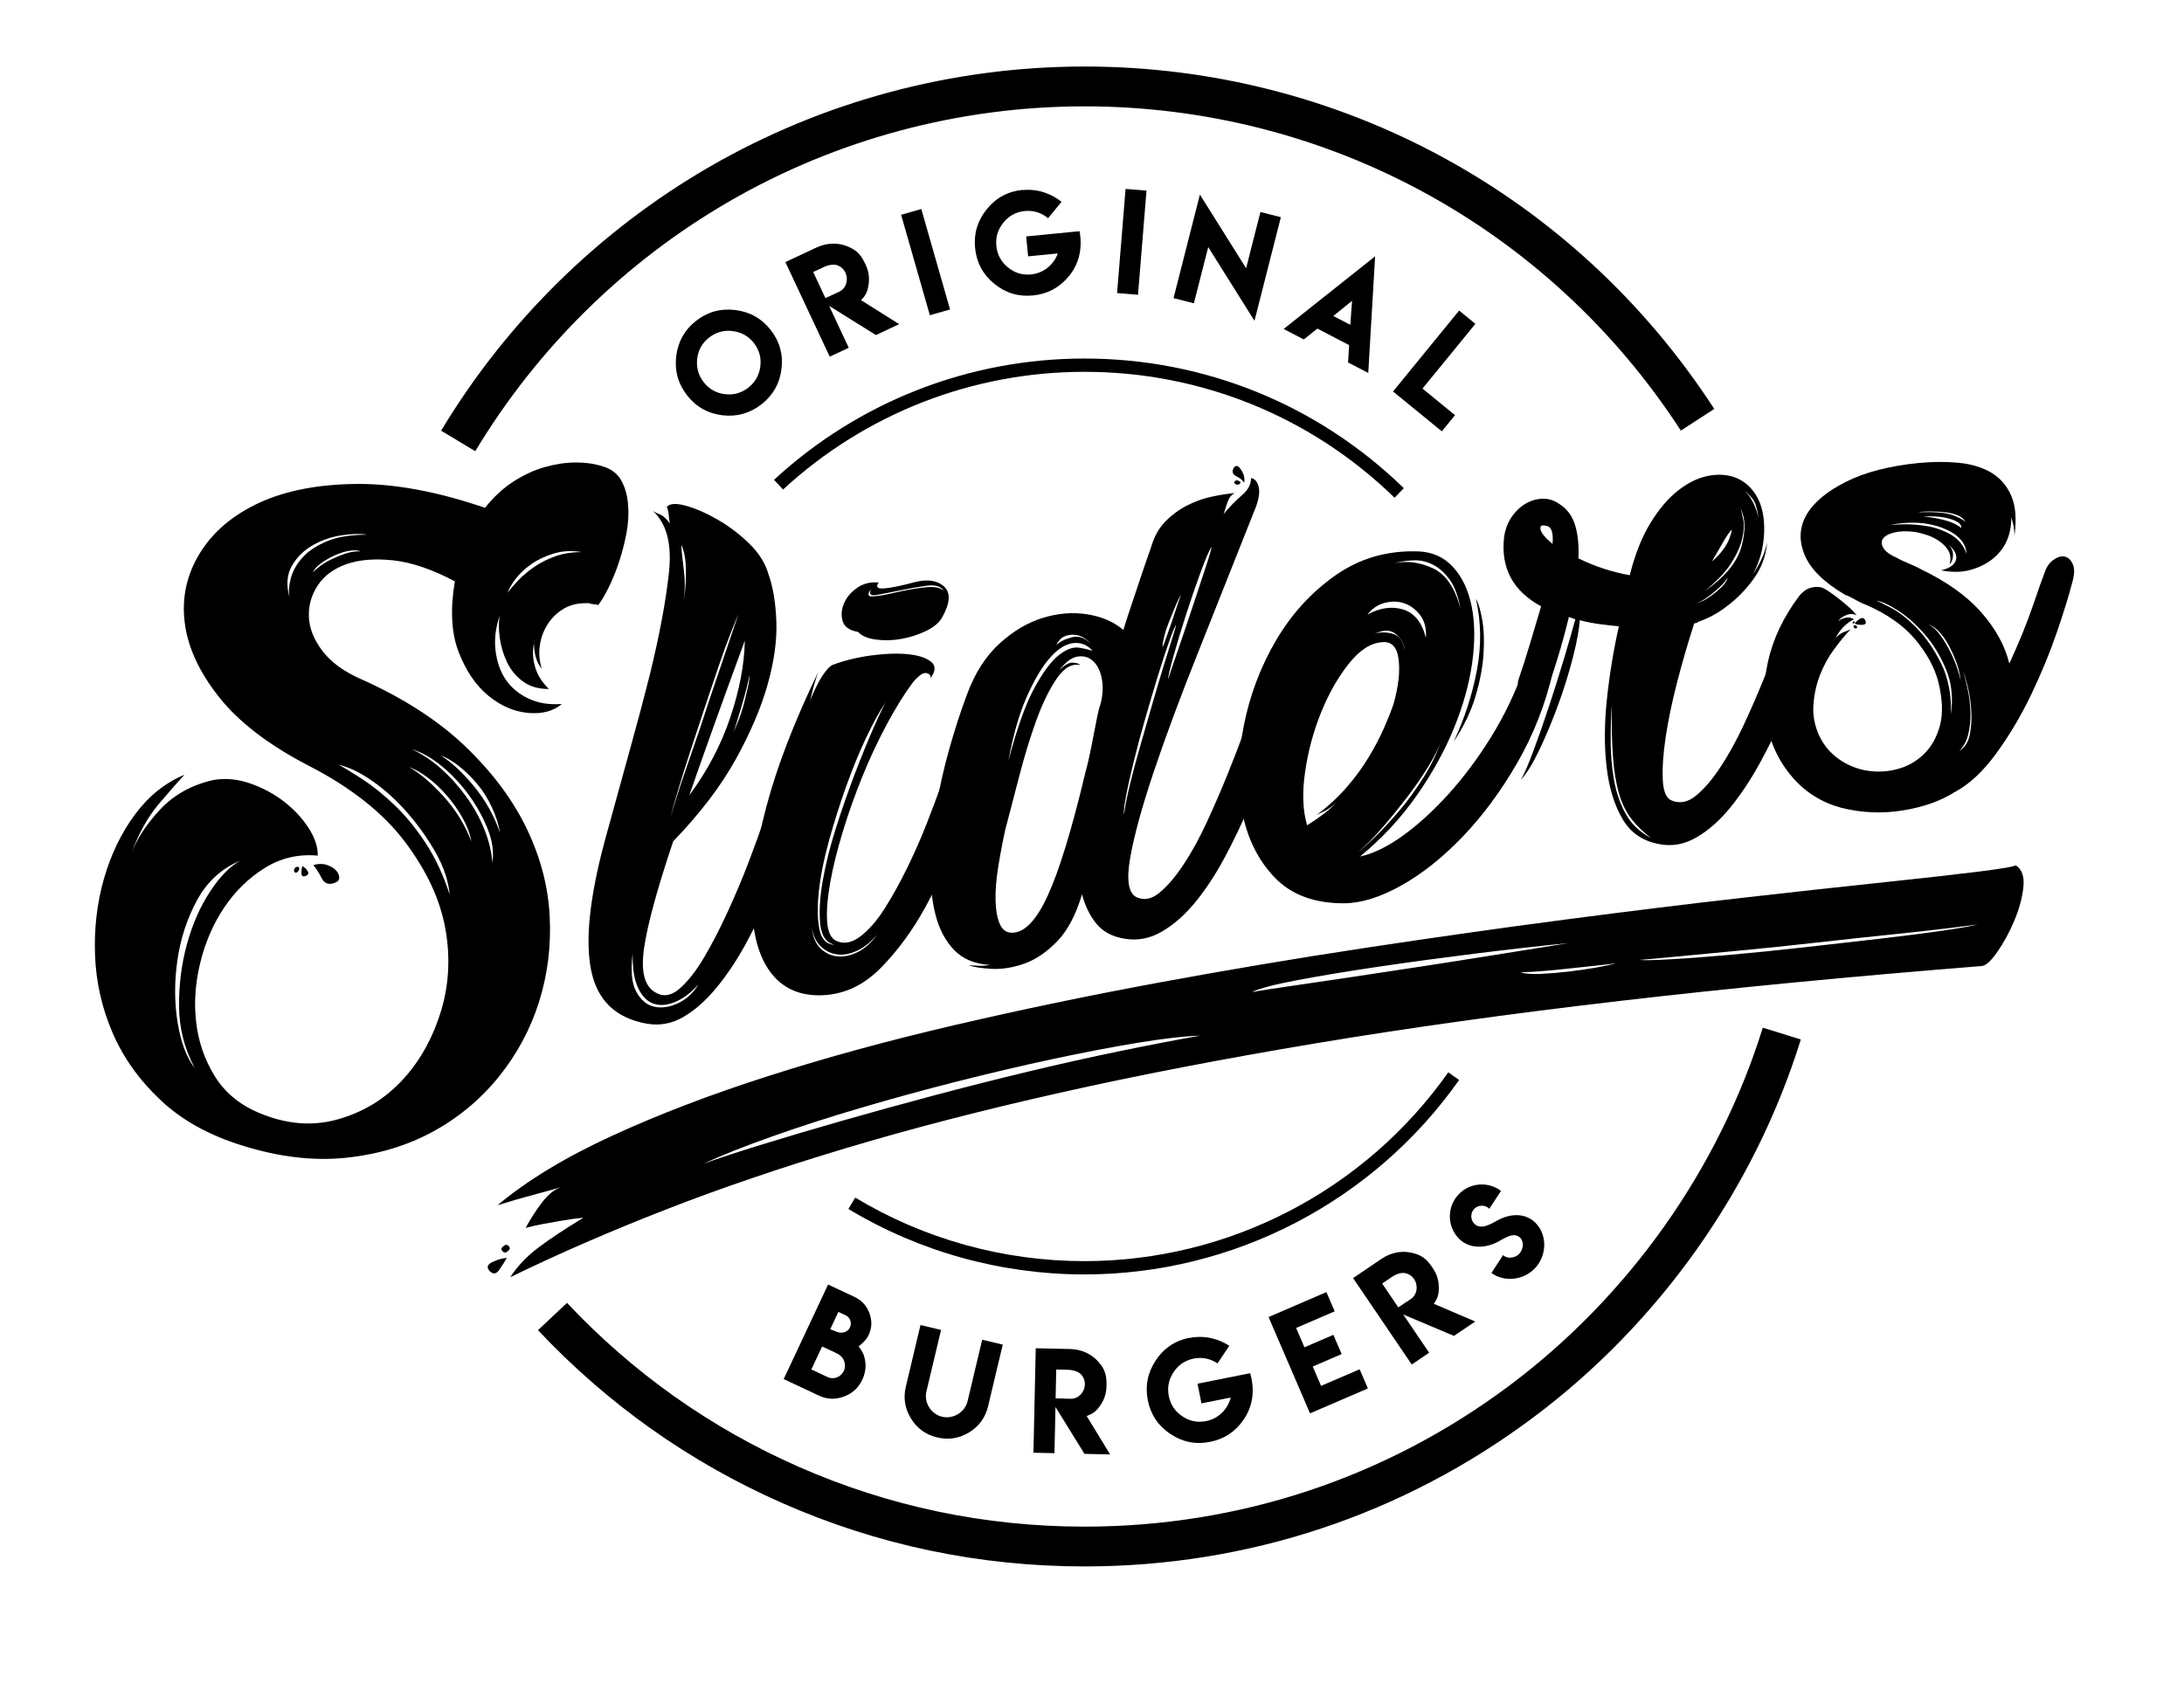 <?xml version="1.0" encoding="utf-8"?>
<!-- Generator: Adobe Illustrator 26.2.1, SVG Export Plug-In . SVG Version: 6.00 Build 0)  -->
<svg version="1.1" id="Camada_2" xmlns="http://www.w3.org/2000/svg" xmlns:xlink="http://www.w3.org/1999/xlink" x="0px" y="0px"
	 viewBox="0 0 1530.71 1190.55" style="enable-background:new 0 0 1530.71 1190.55;" xml:space="preserve">
<g>
	<g>
		<path d="M760.09,1098.05c-73.81,0-145.21-15-212.19-44.58c-64.7-28.58-122.18-69.3-170.84-121.04l20.33-19.12
			c46.09,49,100.52,87.57,161.78,114.63c63.41,28,131.01,42.21,200.91,42.21c108.34,0,211.33-34.19,297.83-98.89
			c83.66-62.57,146.73-151.66,177.59-250.88l26.65,8.29c-32.59,104.79-99.19,198.88-187.52,264.94
			C983.27,1061.94,874.5,1098.05,760.09,1098.05z"/>
		<path d="M333.1,316.29l-23.92-14.38C355.1,225.5,420.15,161.54,497.3,116.93c79.53-45.99,170.4-70.3,262.79-70.3
			c178.91,0,343.91,89.73,441.39,240.03l-23.42,15.19C1085.75,159.52,929.5,74.55,760.09,74.55c-87.49,0-173.53,23.01-248.82,66.55
			C438.2,183.34,376.6,243.92,333.1,316.29z"/>
		<path d="M760.09,893.35c-58.45,0-115.67-15.86-165.47-45.88l4.8-7.97c48.35,29.14,103.91,44.54,160.66,44.54
			c101.25,0,196.56-49.48,254.97-132.35l7.61,5.36C962.52,842.4,864.36,893.35,760.09,893.35z"/>
		<path d="M977.41,348.89c-58.51-56.91-135.69-88.25-217.32-88.25c-78.55,0-153.58,29.31-211.28,82.53l-6.31-6.84
			c59.42-54.81,136.7-85,217.59-85c84.07,0,163.55,32.28,223.81,90.88L977.41,348.89z"/>
		<g>
			<path d="M422.49,326.94c5.95,1.78,10.26,5.05,12.92,9.82c2.66,4.78,4.26,10.44,4.81,16.99c0.55,6.56,0.14,13.38-1.23,20.47
				c-1.37,7.1-3.19,13.97-5.44,20.61c-2.26,6.65-4.73,12.62-7.42,17.94c-2.69,5.31-5.04,9.16-7.04,11.52
				c-0.93-0.64-1.97-0.86-3.14-0.66l-1.27-0.38c-0.79,0.14-1.21,0.01-1.28-0.38c-6.93-0.39-12.78,0.74-17.54,3.4
				c-4.78,2.66-8.67,6.27-11.7,10.83c-3.03,4.57-4.95,9.64-5.78,15.23c-0.83,5.59-0.37,11.05,1.38,16.38
				c-3.5-3.81-5.34-9.73-5.55-17.77c-1.06,5.43-0.79,10.93,0.79,16.49c1.59,5.57,4.81,10.74,9.69,15.52
				c-7.25,0.07-13.3-1.68-18.16-5.26c-4.86-3.57-8.58-8.06-11.14-13.46c-2.57-5.39-4.27-11.04-5.1-16.94
				c-0.84-5.9-0.86-11.13-0.05-15.71c-2.93,8.58-3.89,16.81-2.9,24.7c0.99,7.9,3.38,14.63,7.19,20.2c3.8,5.58,9.11,9.99,15.94,13.21
				c6.82,3.24,14.59,4.49,23.34,3.75c-5.96,5.09-13.85,7.19-23.68,6.29c-9.83-0.88-19.11-4.89-27.82-12.03
				c-8.72-7.13-15.65-17.29-20.8-30.5c-5.15-13.2-6.06-29.77-2.72-49.71c-16-8.46-30.48-13.37-43.41-14.72
				c-12.94-1.35-23.86-0.42-32.77,2.76c-8.91,3.19-15.59,8.19-20.03,15.02c-4.45,6.83-6.46,14.24-6.06,22.23
				c0.4,8,3.61,15.9,9.62,23.7c6.01,7.81,14.92,14.3,26.71,19.48c29.75,13.3,54.09,28.96,72.99,46.99
				c18.9,18.04,33.26,37.17,43.08,57.41c9.82,20.24,15.26,40.85,16.34,61.82c1.07,20.98-1.43,41.07-7.51,60.28
				c-6.09,19.21-15.51,36.69-28.24,52.45c-12.75,15.75-28.13,28.54-46.14,38.37c-18.02,9.83-38.31,15.92-60.87,18.29
				c-22.56,2.36-46.64-0.45-72.23-8.43c-23.44-7.16-42.65-17.78-57.62-31.87c-14.98-14.08-26.23-29.84-33.73-47.26
				c-7.5-17.42-11.6-35.54-12.31-54.37c-0.7-18.82,1.39-36.72,6.25-53.71c4.87-16.98,12.1-31.96,21.71-44.94
				c9.6-12.98,21.17-22.27,34.69-27.89c-4.07,4.35-10.03,11.14-17.87,20.38c-7.85,9.24-14.35,20.97-19.49,35.18
				c3.81-10.35,10.56-20.7,20.22-31.08c9.66-10.37,22.05-17.28,37.15-20.76c8.6-1.51,17.3-0.73,26.11,2.35
				c8.8,3.09,16.71,7.33,23.71,12.75c7,5.42,12.72,11.57,17.16,18.44c4.44,6.88,6.59,13.35,6.45,19.42
				c-13.52-1.24-25.92,1.65-37.17,8.67c-11.26,7.03-20.71,16.26-28.38,27.68c-7.66,11.43-13.25,24.31-16.77,38.63
				c-3.52,14.33-4.49,28.3-2.88,41.93c1.59,13.63,5.92,26.17,12.98,37.62c7.05,11.45,17.33,20.02,30.84,25.7
				c18.73,7.98,36.86,9.62,54.38,4.92c17.51-4.7,32.48-13.49,44.93-26.37c12.44-12.87,21.72-28.82,27.84-47.84
				c6.12-19.01,7.37-38.79,3.75-59.32c-3.62-20.52-13.07-40.93-28.33-61.22c-15.27-20.28-37.76-38.09-67.47-53.41
				c-27.94-14.42-48.91-30.47-62.92-48.17c-14-17.68-22.03-35.21-24.09-52.59c-2.06-17.37,1.54-33.53,10.8-48.46
				c9.25-14.93,23.12-26.65,41.57-35.15c18.46-8.49,41.06-12.88,67.82-13.17c26.76-0.28,56.87,5.3,90.33,16.73
				c5.94-7.49,12.51-13.59,19.75-18.3c7.23-4.69,14.59-8.11,22.08-10.24c7.49-2.12,14.75-3.2,21.8-3.24
				C410.61,324.2,416.92,325.11,422.49,326.94z M168.28,603.36c-13.14,5.55-23.2,14.78-30.19,27.7c-7,12.93-11.58,26.94-13.75,42.03
				c-2.17,15.1-2.14,29.61,0.12,43.52c2.24,13.92,6.24,24.6,12,32.05c-7.24-13.63-10.91-28.1-10.98-43.42
				c-0.08-15.3,1.79-29.84,5.61-43.62c3.82-13.77,9.13-25.89,15.96-36.38C153.87,614.78,160.94,607.48,168.28,603.36z
				 M202.87,418.88c-0.69-3.9-0.37-8.4,0.95-13.47c1.32-5.07,4.01-9.87,8.04-14.42c4.04-4.54,9.71-8.36,17.03-11.47
				c7.31-3.1,16.81-4.67,28.49-4.72c-4.58-0.8-10.5-0.66-17.77,0.41c-7.27,1.08-14.02,3.38-20.25,6.9
				c-6.24,3.52-11.14,8.31-14.7,14.38C201.1,402.56,200.5,410.03,202.87,418.88z M207.19,607.99c1.49-0.66,2.33-0.51,2.5,0.47
				c0.17,0.98-0.26,1.96-1.29,2.95c-1.1,0.6-1.84,0.43-2.21-0.52C205.82,609.95,206.16,608.98,207.19,607.99z M214.3,613.99
				c-1.89,0.74-2.89,0.21-3-1.59c-0.12-1.79,0.08-3.54,0.59-5.24c1.31,0.58,2.51,1.68,3.61,3.3
				C216.58,612.08,216.18,613.26,214.3,613.99z M219.16,401.5c0.64-0.92,2.11-2.28,4.41-4.1c2.3-1.81,5.02-3.5,8.18-5.07
				c3.14-1.56,6.53-2.97,10.14-4.21c3.61-1.24,7.25-1.78,10.9-1.62c-2.17-0.83-4.91-0.95-8.23-0.36c-3.33,0.59-6.76,1.7-10.3,3.33
				c-3.55,1.64-6.74,3.51-9.59,5.62C221.82,397.2,219.99,399.34,219.16,401.5z M219.61,606.4c3.45-1.01,6.56-1.05,9.35-0.14
				c2.78,0.93,4.92,2.16,6.4,3.71c1.48,1.55,2.28,3.23,2.4,5.02c0.11,1.8-0.96,3.1-3.24,3.9c-4.17,1.55-7.17,0.46-9.04-3.25
				C223.61,611.95,221.65,608.87,219.61,606.4z M315.16,627.05c-0.88-9.52-4.1-19.23-9.67-29.13c-5.58-9.9-12.16-19.22-19.75-27.96
				c-7.59-8.73-15.75-16.16-24.49-22.29c-8.74-6.11-16.68-9.96-23.8-11.53c4,2.12,9.53,5.48,16.59,10.08
				c7.06,4.61,14.46,10.55,22.19,17.86c7.73,7.31,15.05,16.2,21.94,26.67C305.06,601.22,310.72,613.32,315.16,627.05z
				 M330.38,589.89c-0.96-5.47-3.06-11.04-6.28-16.73c-3.22-5.68-6.98-10.96-11.26-15.85c-4.29-4.88-8.76-9.04-13.38-12.46
				c-4.64-3.41-8.88-5.78-12.74-7.13c7.61,4.31,15.66,11.15,24.18,20.53C319.4,567.65,325.9,578.19,330.38,589.89z M345.11,604.83
				c1.1-7.45,0.02-15.32-3.26-23.61c-3.27-8.29-7.71-16.27-13.3-23.96c-5.59-7.68-11.91-14.42-18.99-20.23
				c-7.07-5.8-14.01-9.72-20.82-11.75c7.01,3.2,13.75,7.66,20.2,13.37c6.45,5.72,12.34,12.24,17.66,19.56
				c5.32,7.33,9.61,15.04,12.85,23.13C342.7,589.44,344.58,597.27,345.11,604.83z M350.49,583.93c-1.1-6.25-3.1-12.45-6-18.59
				c-2.9-6.14-6.38-11.57-10.43-16.3c-4.06-4.73-8.31-8.82-12.74-12.27c-4.45-3.45-8.59-5.84-12.45-7.18
				c7.22,4.38,14.92,11.49,23.11,21.32C340.15,560.76,346.33,571.77,350.49,583.93z M355.86,415.49c1.61-2.3,4.03-5.14,7.26-8.54
				c3.23-3.39,7-6.57,11.32-9.55c4.31-2.97,9.21-5.45,14.71-7.43c5.49-1.97,11.67-2.96,18.53-2.96c-7.07-1.17-13.66-0.82-19.77,1.07
				c-6.12,1.89-11.41,4.43-15.89,7.64c-4.48,3.21-8.1,6.67-10.87,10.38C358.39,409.81,356.62,412.93,355.86,415.49z"/>
			<path d="M541.74,557.46c1.33-3.86,3.44-6.75,6.33-8.68c2.88-1.92,5.49-2.57,7.81-1.98c2.32,0.6,4.15,2.4,5.48,5.38
				c1.33,3,1.11,7.47-0.66,13.42c-2.03,6.81-4.74,15.45-8.13,25.92c-3.4,10.48-7.57,21.7-12.51,33.65
				c-4.95,11.96-10.54,23.73-16.75,35.3c-6.22,11.59-13.06,21.95-20.51,31.13c-7.45,9.18-15.28,16.21-23.49,21.08
				s-16.9,6.5-26.05,4.89c-21.63-3.84-34.61-16.27-38.92-37.28c-4.31-21.01-1.1-51.4,9.62-91.19c6.37-23.29,12.21-44.48,17.52-63.56
				c5.3-19.08,9.96-36.62,14-52.66c6.78-27.8,11.24-51.66,13.38-71.59c2.13-19.92-1.61-34.28-11.22-43.07
				c0.92,0.65,2.57,1.46,4.97,2.45c2.39,1,4.68,3.11,6.86,6.35c-0.35-1.95-0.6-3.92-0.74-5.92c-0.15-1.99-0.6-3.92-1.33-5.81
				c2-2.37,6.38-2.64,13.16-0.81c6.77,1.83,14.19,5.06,22.27,9.68c8.07,4.62,15.51,10.27,22.33,16.92
				c6.81,6.66,11.3,13.83,13.47,21.51c3.14,8.72,4.98,19.68,5.5,32.89c0.51,13.21-1.52,27.99-6.1,44.31
				c-4.59,16.33-12.07,33.87-22.46,52.64c-10.4,18.77-24.98,37.87-43.72,57.29c-11.11,33-17.91,57.88-20.4,74.65
				s0.27,27.27,8.27,31.5c5.38,3.09,10.95,2.1,16.71-2.95c5.76-5.04,11.44-12.29,17.03-21.75c5.59-9.45,11.15-20.2,16.68-32.27
				c5.53-12.06,10.43-23.7,14.7-34.95c4.27-11.23,7.86-21.13,10.78-29.72C538.55,565.69,540.59,560.09,541.74,557.46z
				 M443.41,668.53c-1.52,11.97-0.65,20.88,2.6,26.75c3.26,5.88,7.49,9.37,12.73,10.46c5.23,1.1,10.82,0.21,16.76-2.65
				c5.94-2.86,10.61-7.21,14.02-13.06c-5.04,5.73-10.37,9.79-15.99,12.19c-5.62,2.41-10.68,2.89-15.16,1.46
				c-4.48-1.42-8.14-5.01-10.97-10.76C444.58,687.17,443.25,679.04,443.41,668.53z M517.54,430.51c-1.15,2.62-3.05,7.29-5.7,14
				c-2.65,6.72-5.5,14.58-8.54,23.58c-3.05,9-6.29,18.65-9.72,28.92c-3.43,10.28-6.71,20.23-9.85,29.85
				c-3.14,9.62-5.92,18.49-8.32,26.56c-2.41,8.09-4.21,14.45-5.4,19.09c1.01-3.4,2.42-7.99,4.23-13.75
				c1.8-5.76,3.97-12.28,6.52-19.59c2.54-7.3,5.21-15.03,8.01-23.18c2.8-8.15,5.49-16.28,8.09-24.41
				C503.22,472.75,510.11,452.38,517.54,430.51z M477.53,381.94c-0.05,2.03,0.62,8.66,2,19.9c1.38,11.25-0.52,27.41-5.66,48.47
				c0.43-2.09,1.24-6.06,2.43-11.92c1.18-5.85,2.26-12.29,3.25-19.32c0.97-7.02,1.37-13.94,1.18-20.77
				C480.52,391.49,479.47,386.04,477.53,381.94z M483.1,557.52c12.7-17.15,22.28-35.37,28.76-54.66
				c6.48-19.28,9.86-37.21,10.17-53.8C506.5,491.32,493.52,527.47,483.1,557.52z M513.53,514.06c1.21-2.23,2.59-5.29,4.12-9.19
				c1.52-3.9,2.83-7.95,3.9-12.18c1.07-4.21,1.99-8.11,2.78-11.68c0.78-3.56,1.04-6.13,0.76-7.69c-0.12,1.64-0.65,4.35-1.59,8.14
				c-0.95,3.79-2.05,7.83-3.31,12.07c-1.27,4.26-2.47,8.3-3.61,12.13C515.45,509.49,514.43,512.3,513.53,514.06z"/>
			<path d="M665,536.33c1.33-3.86,3.35-6.73,6.04-8.62c2.69-1.88,5.29-2.54,7.81-1.98c2.52,0.57,4.35,2.36,5.48,5.38
				c1.14,3.03,1.02,7.48-0.36,13.37c-2.65,10.14-6.91,23.7-12.79,40.65c-5.88,16.97-13.31,33.7-22.29,50.19
				c-8.99,16.5-19.46,30.85-31.42,43.03c-11.97,12.19-25.55,18.61-40.74,19.28c-15.2,0.67-27.05-4.2-35.53-14.6
				c-8.48-10.39-13.16-25.49-14.03-45.29c-0.87-19.8,2.45-43.87,9.94-72.2c7.5-28.32,19.67-59.9,36.51-94.72
				c-0.83,2.17-1.69,4.74-2.57,7.71c-0.89,2.98-1.67,5.94-2.36,8.88c-0.69,2.95-1.36,5.48-1.99,7.61c-0.63,2.13-1.11,3.43-1.43,3.88
				c0.69-2.94,1.82-6.26,3.38-9.97c1.56-3.69,3.18-7.11,4.85-10.23c1.66-3.11,3.4-5.84,5.21-8.18c1.8-2.33,3.45-3.83,4.95-4.5
				c8.32-3.07,17.31-5.26,26.96-6.57c9.65-1.3,18.17-1.59,25.55-0.88c7.38,0.72,12.83,2.48,16.35,5.28
				c3.52,2.81,3.31,6.78-0.62,11.9c0.9-1.76,0.16-3.05-2.19-3.85c-2.36-0.79-5.7,1.41-10.02,6.61c-5.86,7.89-11.92,17.62-18.13,29.2
				c-6.22,11.58-11.93,23.78-17.13,36.58c-5.2,12.81-9.78,25.71-13.74,38.7c-3.96,13-6.9,24.9-8.82,35.72
				c-1.93,10.83-2.64,19.92-2.14,27.29c0.49,7.38,2.71,11.92,6.64,13.64c5.24,2.31,10.8,1.22,16.66-3.24
				c5.86-4.45,11.48-10.89,16.85-19.3c5.37-8.4,10.65-17.9,15.84-28.49c5.18-10.59,9.72-20.86,13.61-30.82
				c3.89-9.95,7.18-18.7,9.89-26.23C661.91,544.04,663.85,538.96,665,536.33z M569.05,650.61c0.71,6.33,2.76,11.11,6.16,14.33
				c3.39,3.24,7.33,5.06,11.85,5.47c4.51,0.42,9.26-0.62,14.26-3.12c5-2.49,9.44-6.5,13.3-12.02c-4.33,5.2-9.01,8.95-14.04,11.24
				c-5.04,2.31-9.73,3.13-14.08,2.48c-4.35-0.64-8.1-2.5-11.26-5.57C572.07,660.35,570.01,656.09,569.05,650.61z M620.92,492.11
				c-4.19,5.98-8.78,14.25-13.77,24.8c-5,10.56-9.71,22.07-14.17,34.55c-4.45,12.48-8.47,25.18-12.03,38.1
				c-3.57,12.93-5.92,24.73-7.06,35.41c-1.14,10.69-1,19.53,0.45,26.53c1.43,7,4.99,10.61,10.67,10.81
				c-5.89-1.38-9.26-6.23-10.12-14.54c-0.86-8.31-0.31-18.29,1.68-29.93c1.98-11.63,5.11-24.18,9.39-37.63
				c4.28-13.45,8.7-26.12,13.25-38.01c4.56-11.89,8.84-22.42,12.87-31.6C616.11,501.42,619.05,495.26,620.92,492.11z M601.36,442.95
				c-5.82-0.98-9.37-3.38-10.64-7.19c-1.27-3.8-1.08-7.87,0.57-12.2c1.66-4.32,4.72-8.09,9.2-11.3c4.47-3.21,9.58-4.5,15.33-3.91
				c-2.26,3.22-0.81,4.58,4.35,4.07c5.14-0.5,11.96-1.9,20.42-4.21c9.25-2.43,16.27-1.45,21.08,2.93c4.8,4.4,4.28,11.75-1.56,22.04
				c-2.19,3.62-5.98,6.7-11.37,9.26c-5.4,2.57-11.12,4.38-17.18,5.45c-6.06,1.07-11.99,1.21-17.77,0.41
				C608.01,447.52,603.87,445.74,601.36,442.95z M610.58,412.9c-2.97,3.75-2.46,5.48,1.52,5.17c3.97-0.29,9.16-1.21,15.54-2.74
				c6.38-1.52,13.03-2.69,19.94-3.52c6.91-0.81,11.58-0.02,14.02,2.36c-2.19-3.24-6.33-4.42-12.42-3.55
				c-6.1,0.88-12.35,1.98-18.77,3.31c-6.42,1.34-11.78,2.38-16.08,3.14C610.03,417.83,608.79,416.45,610.58,412.9z"/>
			<path d="M876.82,335.12c2.49,0.37,4.23,2.28,5.24,5.73c1.01,3.45,0.43,8.19-1.73,14.21c-14.22,35.97-27.69,69.89-40.41,101.76
				c-12.73,31.87-23.19,60.02-31.37,84.44c-8.19,24.42-13.65,44.34-16.37,59.73c-2.73,15.4-1.4,24.64,3.98,27.72
				c5.31,2.69,10.78,1.73,16.42-2.89c5.63-4.62,11.32-11.26,17.04-19.94c5.73-8.66,11.22-18.7,16.46-30.11
				c5.25-11.4,9.97-22.32,14.18-32.73c4.21-10.42,7.81-19.72,10.8-27.91c2.99-8.18,4.86-13.56,5.62-16.11
				c1.33-3.86,3.44-6.75,6.33-8.67c2.89-1.92,5.49-2.58,7.81-1.98c2.32,0.6,4.15,2.4,5.49,5.38c1.33,3,1.11,7.47-0.66,13.42
				c-1.64,6.74-4.25,15.36-7.83,25.87c-3.59,10.52-7.88,21.65-12.86,33.41c-4.98,11.76-10.59,23.44-16.8,35.01
				c-6.22,11.59-12.98,21.85-20.27,30.79c-7.29,8.95-15.14,15.88-23.55,20.78c-8.41,4.9-17.19,6.55-26.34,4.95
				c-8.31-1.35-14.74-4.75-19.33-10.2c-4.59-5.44-8.03-12.39-10.33-20.85c-4.31,14.47-10.13,25.47-17.46,33.01
				c-7.34,7.55-14.99,12.71-22.96,15.54c-7.97,2.81-15.52,4.04-22.63,3.69c-7.11-0.36-12.61-1.2-16.47-2.54
				c2.03,0.05,4.26,0.16,6.71,0.33c2.45,0.17,5.23-0.02,8.37-0.57c-10.57-0.55-18.94-4.01-25.11-10.39
				c-6.16-6.37-10.54-14.67-13.16-24.89c-2.6-10.22-3.76-21.91-3.46-35.07c0.31-13.15,1.64-26.69,4.03-40.62
				c2.38-13.92,5.5-27.67,9.36-41.26c3.85-13.58,7.97-26.2,12.37-37.86c5.47-14.67,12.98-26.37,22.53-35.11
				c9.54-8.73,19.67-14.75,30.38-18.06c10.7-3.29,21.14-4.12,31.3-2.5c10.16,1.64,18.56,5.3,25.21,10.97
				c1.52-5.1,3.34-10.76,5.47-16.99c2.13-6.21,4.18-12.32,6.14-18.32c1.97-5.99,3.76-11.25,5.38-15.76
				c1.62-4.52,2.68-7.63,3.19-9.33c2.09-6.42,5.37-11.83,9.83-16.25c4.46-4.41,9.47-8.02,15.02-10.81
				c5.55-2.79,11.25-4.8,17.08-6.03c5.83-1.23,11.13-2.06,15.89-2.5c-2.21,1.2-3.79,3.09-4.74,5.67c-0.96,2.59-1.94,5.59-2.95,8.99
				c4.32-5.19,8.59-9.57,12.8-13.14C874.69,343.56,876.8,339.56,876.82,335.12z M760.79,541.21c0.76-2.55,1.64-6.13,2.64-10.75
				c1-4.61,1.97-9.42,2.9-14.42c0.93-5,1.83-9.59,2.71-13.78c0.87-4.18,1.59-6.93,2.17-8.24c1.7-6.35,2.07-12.25,1.11-17.73
				c-0.96-5.47-2.91-9.66-5.85-12.57c-2.93-2.9-6.57-4.08-10.9-3.52c-4.34,0.57-8.79,3.87-13.37,9.92c3.75-3.88,6.94-5.76,9.59-5.62
				c2.64,0.14,4.46,0.73,5.45,1.76c-5.89-1.38-11.47,1.82-16.75,9.61c-5.28,7.79-10.08,17.71-14.4,29.75
				c-4.33,12.05-8.28,25.04-11.87,38.98c-3.59,13.94-6.83,26.4-9.74,37.39c-2,9.22-3.67,18.09-4.99,26.58
				c-1.32,8.5-1.91,16.06-1.74,22.68c0.16,6.62,1.11,12,2.84,16.13c1.73,4.14,4.43,6.28,8.09,6.44c8.94,0.45,17.49-8.22,25.65-25.99
				C742.48,610.05,751.3,581.19,760.79,541.21z M765.76,456.29c-3.57-4.21-8.02-6.04-13.36-5.51c-5.35,0.55-10.8,3.93-16.35,10.14
				c-5.55,6.22-11,15.35-16.34,27.37c-5.34,12.03-9.66,27.01-12.94,44.91c6.05-22.84,12.12-39.83,18.22-50.98
				c6.1-11.15,11.8-18.8,17.11-22.97c5.31-4.16,10.04-5.9,14.2-5.22C760.44,454.71,763.6,455.46,765.76,456.29z M764.25,451.11
				c-1.06-1.42-2.6-2.76-4.64-4.02c-2.03-1.25-4.28-1.97-6.73-2.14c-2.45-0.17-4.79,0.24-7.04,1.24c-2.24,1-4.1,3.05-5.57,6.12
				c2.39-2.43,5.99-4.28,10.82-5.53C755.9,445.53,760.29,446.97,764.25,451.11z M824.24,438.11c-0.97,1.38-2.6,5.3-4.88,11.75
				c-2.29,6.45-4.84,14.26-7.66,23.42c-2.82,9.17-5.73,18.95-8.73,29.35c-3,10.41-5.69,20.35-8.04,29.84
				c-2.36,9.49-4.23,17.78-5.59,24.87c-1.37,7.1-1.88,11.62-1.54,13.57c0.66-5.35,2.05-12.35,4.16-20.99
				c2.11-8.63,4.53-17.73,7.28-27.29c2.75-9.56,5.56-19.32,8.44-29.3c2.87-9.97,5.53-18.91,7.97-26.8
				c2.44-7.88,4.49-14.49,6.18-19.83C823.5,441.37,824.31,438.51,824.24,438.11z M827.76,416.93c-0.97,1.38-2.24,3.93-3.8,7.62
				c-1.57,3.71-3.12,7.5-4.64,11.4c-1.53,3.9-2.7,7.53-3.52,10.9c-0.82,3.38-1.12,5.64-0.92,6.81c0.57-1.31,1.47-3.68,2.68-7.12
				c1.21-3.43,2.47-7.09,3.81-10.95c1.33-3.86,2.59-7.61,3.76-11.25C826.31,420.72,827.18,418.25,827.76,416.93z M818.82,475.95
				c0.76-2.55,2.8-8.66,6.14-18.32c3.33-9.66,6.78-19.84,10.34-30.55c3.56-10.7,6.77-20.44,9.66-29.22
				c2.89-8.77,4.26-13.55,4.13-14.33c-1.62,2.31-4.12,8.09-7.52,17.35c-3.41,9.27-6.87,19.35-10.39,30.25
				c-3.52,10.9-6.52,20.8-8.97,29.7C819.74,469.75,818.61,474.78,818.82,475.95z M871.96,338.39c-1.13-1.81-2.91-3.31-5.33-4.5
				c-2.43-1.18-3.22-2.85-2.4-5.02c1.47-3.08,3.3-3,5.48,0.24C871.9,332.36,872.65,335.46,871.96,338.39z M869.03,338.91
				c-0.65,0.93-1.62,1.1-2.93,0.52c-1.31-0.57-1.45-1.35-0.41-2.35c0.71-0.52,1.62-0.48,2.74,0.12
				C869.54,337.82,869.74,338.39,869.03,338.91z"/>
			<path d="M1067.91,468.92c1.9-5.17,4.27-8.92,7.09-11.23c2.82-2.31,5.47-3.28,7.95-2.91c2.48,0.37,4.37,1.95,5.67,4.74
				c1.3,2.8,1.19,6.74-0.33,11.85c-5.28,22.7-13.63,43.93-25.05,63.67c-11.43,19.76-24.13,36.91-38.09,51.46
				c-13.97,14.56-28.29,25.95-42.95,34.18c-14.68,8.23-28.05,12.4-40.12,12.52c-20.95,0.07-37.25-6.03-48.88-18.29
				c-11.63-12.25-19.18-27.66-22.65-46.19c-3.47-18.53-3.07-38.56,1.2-60.07c4.27-21.51,11.83-41.48,22.69-59.93
				c10.85-18.44,24.71-33.58,41.57-45.43c16.86-11.83,36.02-17.43,57.51-16.79c10.11,0.24,18.42,3.91,24.92,11.02
				c6.49,7.12,10.85,16.43,13.09,27.93c2.23,11.5,2.32,24.59,0.27,39.26c-2.05,14.67-6.31,29.94-12.79,45.79
				c-6.48,15.86-15.19,31.61-26.14,47.24c-10.95,15.64-24.16,29.87-39.64,42.67c9.32-2.04,19.34-6.93,30.07-14.67
				c10.73-7.73,21.41-17.48,32.03-29.23c10.63-11.75,20.56-25.09,29.83-40.03C1054.41,501.53,1061.99,485.68,1067.91,468.92z
				 M916.11,578.53c3.63-2.24,7.23-4.69,10.8-7.35c3.56-2.64,6.7-5.41,9.42-8.31c-2.79,2.51-5.38,4.38-7.78,5.6
				c-2.41,1.24-4.36,2.19-5.85,2.85c7.84-5.81,14.78-12.18,20.82-19.09c6.04-6.9,11.24-13.97,15.61-21.2
				c4.37-7.21,7.99-14.11,10.87-20.66c2.87-6.55,5.11-12.18,6.7-16.9c3.47-12.3,4.65-22.79,3.52-31.46
				c-1.13-8.66-5.05-12.61-11.76-11.83c-7.97,0.6-15.73,5.7-23.31,15.3c-7.59,9.61-14.04,21.02-19.36,34.25
				c-5.33,13.24-9.04,27.09-11.11,41.57C912.6,555.77,913.08,568.18,916.11,578.53z M1010.61,517.72
				c-1.52,5.11-4.55,11.38-9.08,18.83c-4.53,7.45-9.75,15.02-15.65,22.71c-5.9,7.69-11.87,15-17.91,21.9
				c-6.04,6.91-11.36,12.19-15.96,15.81c1.82-1.12,5.31-4.16,10.49-9.1c5.18-4.94,10.94-11.09,17.3-18.47
				c6.36-7.37,12.37-15.58,18.03-24.65C1003.5,535.71,1007.75,526.69,1010.61,517.72z M999.37,447.14
				c0.46-6.52-0.88-11.84-4.01-15.92c-3.14-4.08-6.86-6.85-11.14-8.32c-4.29-1.45-8.84-1.56-13.66-0.31
				c-4.82,1.26-8.88,3.98-12.16,8.19c8.83-4.78,17.19-5.95,25.08-3.52C991.35,429.72,996.65,436.34,999.37,447.14z M984.57,455.8
				c-0.37-4.37-2.44-8.13-6.22-11.3c-3.79-3.16-8.83-3.18-15.13-0.05c3.38-1.4,7.49-1.52,12.33-0.36
				C980.39,445.25,983.4,449.15,984.57,455.8z M1023.56,426.55c-1.52-8.6-4.01-15.32-7.48-20.15c-3.48-4.83-7.43-8.36-11.85-10.61
				c-4.43-2.24-9.04-3.24-13.83-3c-4.8,0.24-9.31,0.94-13.54,2.09c8.92-1.97,17.99-0.85,27.2,3.37
				C1013.26,402.47,1019.76,411.9,1023.56,426.55z M1018.85,519.9c7.61-16.25,13.03-32.93,16.27-50.04
				c3.23-17.1,3.01-33.79-0.67-50.07c1.72,2.93,3.19,7.81,4.4,14.64c1.21,6.84,1.5,14.85,0.91,24.03
				c-0.6,9.18-2.48,19.09-5.65,29.72C1030.95,498.82,1025.86,509.39,1018.85,519.9z"/>
			<path d="M1065.9,546.67c2.19-3.61,5.12-10.37,8.82-20.3c3.69-9.92,7.44-20.66,11.25-32.22c3.8-11.55,7.35-22.86,10.65-33.93
				c3.28-11.06,5.78-19.77,7.49-26.11c-0.86-0.25-1.6-0.52-2.26-0.81c-0.66-0.28-1.41-0.55-2.26-0.81
				c-2.32,9.69-5.02,19.54-8.09,29.54c-3.07,10.02-6.56,20-10.44,29.96c-1.66,4.33-3.52,6.36-5.57,6.12
				c-2.06-0.24-4.11-1.59-6.16-4.05c-2.04-2.46-3.59-5.51-4.64-9.16c-1.04-3.64-1.15-6.54-0.33-8.71
				c2.67-7.73,5.33-16.06,7.99-24.99c2.66-8.93,5.25-17.65,7.78-26.16c-19.62-10.65-28.28-26.66-26-48.02
				c0.66-5.35,2.35-10.09,5.06-14.19c2.7-4.1,5.97-7.3,9.8-9.59c3.83-2.28,7.85-3.5,12.06-3.64c4.21-0.14,8.15,1.09,11.83,3.66
				c5.45,3.48,9.15,8.47,11.11,14.97c1.95,6.52,2.71,14.24,2.27,23.18c11.47,5.64,23.46,9.57,35.94,11.8
				c0.32-0.45,0.45-0.88,0.38-1.28c3.59-13.94,8.27-25.64,14.06-35.13c5.78-9.48,12.03-16.94,18.74-22.35
				c6.7-5.41,13.44-8.92,20.21-10.52c6.77-1.59,13.13-1.5,19.09,0.26c5.56,1.84,10.16,5.07,13.8,9.66
				c3.63,4.6,6.02,10.12,7.15,16.58c1.14,6.45,1.15,13.4,0.05,20.85c-1.1,7.45-3.49,14.52-7.14,21.22
				c2.25-3.21,4.26-6.69,6.02-10.43c1.76-3.73,3.07-7.69,3.95-11.88c-0.76,9.41-3.9,17.92-9.4,25.54
				c-5.51,7.62-11.83,14.09-18.96,19.37c-6.03,4.69-12.66,8.28-19.87,10.76l-1.07,0.79l-1.76,0.31
				c-4.45,13.69-8.46,27.49-12.05,41.43c-3.59,13.94-6.26,26.8-8.01,38.6c-1.76,11.8-2.41,21.8-1.97,29.98
				c0.43,8.19,2.58,12.95,6.45,14.28c5.63,2.24,11.26,1.04,16.9-3.59c5.63-4.62,11.31-11.26,17.04-19.94
				c5.73-8.66,11.15-18.49,16.27-29.47c5.11-10.97,9.78-21.68,13.99-32.1c4.21-10.42,7.63-19.58,10.27-27.51
				c2.63-7.92,4.52-13.19,5.68-15.82c1.33-3.86,3.35-6.73,6.04-8.62c2.69-1.88,5.2-2.52,7.52-1.93c2.32,0.6,4.14,2.4,5.49,5.38
				c1.33,3,1.11,7.47-0.66,13.42c-1.64,6.74-4.23,15.47-7.78,26.16c-3.55,10.71-7.74,21.83-12.56,33.36
				c-4.83,11.54-10.44,23.11-16.86,34.72c-6.42,11.62-13.28,21.9-20.56,30.84c-7.29,8.95-15.14,15.88-23.55,20.78
				c-8.41,4.9-16.99,6.52-25.75,4.84c-11.64-1.97-20.33-7.8-26.06-17.48c-5.74-9.66-9.48-21.7-11.21-36.12
				c-1.74-14.4-1.7-30.24,0.09-47.48c1.8-17.25,4.6-34.46,8.43-51.67c-4.51-0.41-9.04-0.92-13.58-1.54
				c-4.55-0.61-9.14-1.51-13.78-2.71c-0.47,6.53-2.07,15.18-4.8,25.94c-2.74,10.76-6.14,21.75-10.22,32.94
				c-4.07,11.2-8.47,21.75-13.16,31.65C1074.36,535.2,1069.97,542.33,1065.9,546.67z M1088.14,381.3c0.64-7.77-0.7-11.97-4.03-12.59
				c-3.41-1-4.88-0.25-4.43,2.29C1080.12,373.55,1082.93,376.98,1088.14,381.3z M1129.72,493.7c-0.58,8.17-0.86,16.88-0.83,26.15
				c0.02,9.27,0.79,18.21,2.31,26.8c1.52,8.6,4.21,16.49,8.11,23.66c3.88,7.18,9.83,12.88,17.83,17.11
				c-5.59-4.25-10.22-8.78-13.88-13.57c-3.67-4.8-6.52-10.64-8.53-17.54c-2.03-6.9-3.43-15.42-4.21-25.56
				C1129.72,520.6,1129.46,508.25,1129.72,493.7z M1210.83,405.02c-1.55,2.69-4.6,5.95-9.16,9.78c-4.57,3.83-8.54,6.45-11.92,7.85
				c3.83-1.07,8.22-3.66,13.14-7.76C1207.82,410.79,1210.46,407.5,1210.83,405.02z M1219.78,356.27c0.73,1.89,1.43,4.69,2.09,8.4
				c0.66,3.72,0.33,8.21-0.95,13.47c-1.29,5.27-3.92,10.97-7.87,17.11c-3.96,6.14-10.18,12.58-18.66,19.31
				c14.39-9.79,23.12-20.3,26.19-31.52C1223.62,371.83,1223.36,362.9,1219.78,356.27z M1212.05,377.59
				c1.33-3.86,1.88-5.87,1.66-6.04c-0.24-0.16-1.07,0.79-2.52,2.86c-1.45,2.07-3.17,4.9-5.16,8.47c-1.99,3.58-4.08,7.17-6.26,10.78
				C1205.72,388.59,1209.81,383.23,1212.05,377.59z M1223.09,344.2c2.97,3.11,5.35,6.92,7.16,11.44c1.8,4.52,2.73,9.2,2.77,14.02
				c-0.62-10.37-2.2-17.04-4.74-20.02C1225.73,346.67,1224.01,344.85,1223.09,344.2z"/>
			<path d="M1433.22,400.88c1.33-3.86,3.44-6.75,6.33-8.67c2.89-1.92,5.49-2.57,7.81-1.98c2.32,0.6,4.14,2.4,5.48,5.38
				c1.33,3,1.11,7.47-0.66,13.42c-2.14,8.45-5.68,19.85-10.59,34.22c-4.93,14.38-10.92,28.94-18,43.69
				c-7.07,14.76-15.23,28.49-24.48,41.2c-9.24,12.72-19.04,21.8-29.36,27.25c-9.8,6.16-21.85,10.4-36.15,12.72
				c-14.31,2.32-28.63,1.72-42.95-1.8c-13.55-3.66-24.85-10.63-33.93-20.93c-9.07-10.29-15.14-22.42-18.21-36.4
				c-3.07-13.97-2.88-28.91,0.56-44.84c3.44-15.92,10.71-31.31,21.79-46.17c2.65-3.28,5.51-5.3,8.61-6.05
				c3.09-0.74,5.71-0.71,7.88,0.12c2.62,1.15,6.74,3.95,12.36,8.4c5.62,4.45,9.49,8.11,11.61,10.95c-2.24-1.21-4.67-1.29-7.29-0.23
				c-2.64,1.07-4.6,2.53-5.88,4.36c1.03-0.99,2.71-1.78,5.02-2.4c2.31-0.61,4.39-0.26,6.23,1.02c-2.6,1.27-5.02,3-7.25,5.21
				c-2.24,2.21-4.08,4.86-5.56,7.93c1.68-1.9,3.37-3.21,5.05-3.91c1.69-0.7,3.47-1.42,5.37-2.16c-3.75,3.89-7.66,8.61-11.71,14.16
				c-4.07,5.55-7.33,11.57-9.82,18.06c-2.49,6.49-3.99,13.4-4.5,20.75c-0.52,7.35,0.85,14.57,4.12,21.65
				c3.19,6.69,7.78,12.14,13.76,16.32c5.97,4.19,12.49,6.87,19.56,8.04c7.06,1.17,14.15,0.83,21.29-1.03
				c7.12-1.86,13.36-5.38,18.7-10.55c5.33-5.17,9.09-11.88,11.27-20.13c2.18-8.24,1.8-18.35-1.11-30.34
				c-2.58-10.02-7.96-19.96-16.14-29.81c-8.19-9.84-19.92-18.05-35.18-24.64c-1.7-0.5-4.01-1.61-6.93-3.31
				c-2.92-1.69-5.24-2.8-6.93-3.31c-14.83-8.67-24.34-17.98-28.51-27.93c-4.17-9.94-3.81-19.28,1.11-28.01
				c4.9-8.72,14.12-16.49,27.64-23.32c13.51-6.81,30.57-11.23,51.18-13.26c9.91-0.94,19.27-0.98,28.1-0.12
				c8.81,0.86,16.37,3.16,22.68,6.88c6.3,3.73,10.99,9.16,14.06,16.27c3.07,7.12,3.81,16.47,2.22,28.03
				c0.02-4.43-0.74-8.73-2.28-12.9c0.18,5.62-0.79,10.93-2.93,15.94c-2.14,5.02-5.41,9.32-9.81,12.92
				c-4.41,3.6-9.69,6.24-15.84,7.93c-6.15,1.69-12.99,1.79-20.51,0.29c6.18-1.49,9.66-4.02,10.45-7.59
				c0.78-3.56-1.17-7.14-5.83-10.76c2.37,2,3.59,4.41,3.69,7.21c0.09,2.81-0.7,5.17-2.38,7.07c0.94-3.79,0.68-6.97-0.77-9.54
				c-1.46-2.56-3.57-4.81-6.33-6.74c-2.76-1.93-5.74-3.42-8.95-4.47c-3.21-1.04-6.05-1.75-8.54-2.12
				c-5.36-0.66-9.98-0.56-13.85,0.33c-3.88,0.89-6.55,2.27-8.04,4.14c-1.48,1.88-1.5,4.1-0.04,6.66c1.45,2.57,4.81,5,10.06,7.3
				c0.92,0.65,3.56,1.9,7.91,3.74c4.35,1.86,6.99,3.1,7.92,3.74c18.49,8.83,32.77,19.01,42.87,30.54
				c10.09,11.52,16.63,23.48,19.62,35.84c6.71-14.49,12.2-27.95,16.46-40.39C1428.99,412.31,1431.81,404.36,1433.22,400.88z
				 M1299.82,436.49c-0.32,0.46-0.7,0.63-1.12,0.5c-0.43-0.12-0.48-0.42-0.16-0.88c0.32-0.45,0.69-0.62,1.12-0.5
				C1300.09,435.75,1300.14,436.04,1299.82,436.49z M1300.55,440.6c-0.86-0.25-1.33-0.67-1.43-1.26c-0.11-0.59,0.23-0.95,1.02-1.09
				c0.85,0.26,1.33,0.67,1.43,1.26C1301.67,440.1,1301.33,440.46,1300.55,440.6z M1307.45,435.15c0.73,1.89-0.1,2.84-2.52,2.86
				c-2.41,0.03-4.08-0.28-5-0.93c0.96-1.38,2.28-2.52,3.93-3.41C1305.51,432.77,1306.71,433.26,1307.45,435.15z M1315.24,421.07
				c0.85,0.26,4.16,1.89,9.94,4.9c5.77,3.02,11.85,7.79,18.24,14.32c6.39,6.54,12.08,14.8,17.08,24.81c4.98,10,7.28,21.9,6.89,35.67
				c1.59-11.56,0.44-22.05-3.43-31.44c-3.87-9.39-8.84-17.58-14.91-24.58c-6.07-6.99-12.29-12.54-18.66-16.66
				C1324.01,423.97,1318.97,421.63,1315.24,421.07z M1378.38,388.17c-0.6-7.95-6.31-14.01-17.11-18.15
				c-10.81-4.14-23.41-4.73-37.81-1.8c1.95-0.34,5.54-0.57,10.76-0.69c5.22-0.11,10.73,0.33,16.56,1.31c5.82,1,11.3,2.95,16.45,5.87
				C1372.38,377.65,1376.1,382.13,1378.38,388.17z M1377.48,365.96c-0.74-1.88-2.41-3.4-5.03-4.56c-2.62-1.14-5.69-1.92-9.18-2.31
				c-3.5-0.39-6.96-0.59-10.38-0.59c-3.43,0-6.31,0.21-8.66,0.62c11.61-0.43,19.79,0.24,24.54,2.02
				C1373.52,362.93,1376.42,364.54,1377.48,365.96z M1374.59,370.1c0.37-2.48-2.12-4.56-7.45-6.25c-5.34-1.68-11.79-2.25-19.35-1.73
				c3.66,0.17,8.21,0.88,13.68,2.12C1366.92,365.51,1371.29,367.46,1374.59,370.1z M1374.12,477.21c-0.3-3.97-1.24-8.14-2.81-12.5
				c-1.58-4.35-3.41-8.47-5.5-12.33c-2.1-3.86-4.38-7.09-6.85-9.68c-2.48-2.59-4.98-4.26-7.53-5.02c2.62,1.15,5.1,3.24,7.45,6.25
				c2.35,3.02,4.56,6.45,6.66,10.31c2.09,3.87,3.91,7.88,5.45,12.04C1372.52,470.44,1373.57,474.08,1374.12,477.21z M1373.12,526.36
				c4.02-2.32,6.54-6.29,7.57-11.92c1.02-5.62,1.31-11.42,0.86-17.39c-0.45-5.97-1.32-11.46-2.6-16.47
				c-1.29-5.01-2.3-8.46-3.03-10.35c1.07,3.84,2.16,8.29,3.26,13.33c1.09,5.05,1.71,10.28,1.86,15.7
				c0.14,5.42-0.36,10.55-1.52,15.39C1378.35,519.5,1376.22,523.4,1373.12,526.36z"/>
			<path d="M342.87,890.64c-2.04-2.47-1.1-4.55,2.83-6.24c3.93-1.7,7.11-2.57,9.52-2.59c-1.54,2.69-3.35,5.52-5.45,8.52
				C347.68,893.32,345.38,893.42,342.87,890.64z M1412.63,606.47c4.53,2.83,6.36,8.05,5.48,15.66c-0.87,7.61-3.02,15.44-6.44,23.51
				c-3.41,8.06-7.37,15.3-11.88,21.75c-4.51,6.44-8.17,9.7-10.97,9.8c-91.83,7.32-176.35,15.47-253.58,24.46
				c-77.22,8.98-148.34,18.9-213.35,29.76c-65,10.85-124.64,22.37-178.94,34.57c-54.28,12.19-104.31,25.14-150.06,38.86
				c-45.75,13.71-87.96,28.1-126.62,43.19c-38.66,15.07-74.88,30.83-108.67,47.28c5.08-7.76,11.63-14.65,19.63-20.7
				c8-6.05,18.56-13.05,31.67-21c-4.76,0.43-9.49,1.07-14.18,1.89c-4.3,0.76-8.8,1.55-13.49,2.38c-4.69,0.83-8.95,1.78-12.8,2.86
				c3.34-6.24,7.14-12.14,11.39-17.73c4.26-5.59,8.66-9.19,13.21-10.79c-2.66,0.87-8.52,2.5-17.58,4.91
				c-9.05,2.4-17.96,4.98-26.75,7.74c20.73-17.36,47.4-33.56,80.02-48.57c32.63-15.03,69.25-29.05,109.89-42.05
				c40.64-13.02,84.29-24.94,130.95-35.79c46.67-10.85,94.21-20.75,142.61-29.68c48.41-8.94,96.86-17.08,145.35-24.42
				c48.5-7.34,95-13.94,139.52-19.76c44.53-5.84,85.96-10.93,124.29-15.27c38.34-4.34,71.66-8.01,99.96-10.97
				c28.3-2.98,50.53-5.49,66.7-7.53C1404.17,608.77,1412.38,607.32,1412.63,606.47z M356.15,876.81c-1.35,1.45-2.64,1.57-3.86,0.38
				c-1.21-1.2-1.11-2.33,0.31-3.38c1.36-1.45,2.65-1.58,3.86-0.38C357.68,874.62,357.58,875.74,356.15,876.81z M492.93,815.8
				c11-3.96,24.9-8.53,41.73-13.7c16.83-5.19,35.31-10.67,55.46-16.43c20.14-5.77,41.39-11.63,63.72-17.58
				c22.33-5.96,44.62-11.6,66.86-16.93c22.24-5.34,43.67-10.12,64.29-14.36c20.62-4.24,39.34-7.85,56.15-10.81
				c-11.22,0.36-25.84,2.03-43.86,5.01c-18.01,2.97-37.81,6.76-59.37,11.37c-21.56,4.61-44.01,9.88-67.36,15.81
				c-23.34,5.93-46.03,12.14-68.06,18.65c-22.03,6.5-42.62,13.16-61.78,19.96C521.53,803.6,505.61,809.94,492.93,815.8z
				 M877.45,695.4c5.86-1.03,15.09-2.46,27.67-4.27c12.58-1.82,26.63-3.89,42.14-6.22c15.52-2.34,31.71-4.79,48.59-7.36
				c16.88-2.58,32.58-5.05,47.07-7.39c14.5-2.36,26.85-4.34,37.05-5.93c10.21-1.6,16.67-2.64,19.4-3.12
				c-20.6,2.02-42.74,4.51-66.4,7.47c-23.67,2.96-46.11,6.01-67.32,9.15c-21.22,3.14-39.92,6.23-56.11,9.29
				C893.34,690.07,882.65,692.86,877.45,695.4z M1065.49,681.59c3.41,1,8.21,1.37,14.4,1.09c6.2-0.29,12.66-0.82,19.37-1.6
				c6.72-0.79,13.11-1.7,19.16-2.77c6.07-1.07,10.82-2.12,14.27-3.12c-2.35,0.41-6.19,0.89-11.54,1.43
				c-5.35,0.54-11.18,1.16-17.51,1.88c-6.32,0.71-12.95,1.38-19.9,2C1076.8,681.11,1070.71,681.47,1065.49,681.59z M1149.21,672.87
				c2.48,0.37,9.52,0.23,21.09-0.39c11.58-0.63,25.41-1.66,41.48-3.08c16.08-1.43,33.51-3.19,52.28-5.29
				c18.78-2.1,36.46-4.11,53.05-6.03c16.59-1.92,31.18-3.79,43.76-5.6c12.58-1.82,20.99-3.3,25.22-4.45
				c-1.56,0.27-7.97,1.1-19.22,2.48c-11.25,1.38-25.08,2.91-41.51,4.6c-16.43,1.69-34.14,3.6-53.11,5.74
				c-18.97,2.14-36.98,4-54.04,5.6c-17.05,1.59-31.92,3-44.6,4.24C1160.94,671.91,1152.8,672.64,1149.21,672.87z"/>
		</g>
		<g>
			<path d="M515.26,217.32c10.25,1.24,18.54,5.88,24.86,13.94c6.34,8.08,8.87,17.22,7.6,27.42c-1.27,10.16-5.93,18.4-13.99,24.72
				c-8.1,6.32-17.21,8.89-27.34,7.71c-10.21-1.23-18.47-5.87-24.8-13.93c-6.3-8.03-8.86-17.18-7.66-27.43
				c1.24-10.25,5.87-18.53,13.9-24.83C495.86,218.61,505.01,216.08,515.26,217.32z M488.64,251.49c-0.7,6.17,0.83,11.65,4.59,16.45
				c3.8,4.84,8.76,7.63,14.88,8.37c6.08,0.73,11.56-0.81,16.42-4.62c4.79-3.76,7.58-8.7,8.36-14.82c0.78-6.12-0.74-11.61-4.55-16.47
				c-3.78-4.81-8.75-7.59-14.92-8.34c-6.13-0.74-11.6,0.78-16.41,4.56C492.12,240.44,489.33,245.4,488.64,251.49z"/>
			<path d="M550.45,183.71l21.64-10.13c7.38-3.45,14.66-3.46,20.52-1.38c5.93,2.15,10.03,4.72,13.47,12.06l0.81,1.73
				c2.09,4.47,2.66,9.34,1.71,14.59c-0.8,4.35-2,6.6-5.07,9.85l26.67,16.81l-16.29,7.62l-32.78-20.42l13.73,29.34l-13.33,6.24
				L550.45,183.71z M592.52,191.1c-1.13-2.41-3-4.13-5.62-5.14c-2.52-0.87-6.25-0.29-9.46,1.22l-7.49,3.5l8.57,18.31l5.14-2.41
				l0.02,0.04l4.44-2.08C592.99,202.27,594.89,196.16,592.52,191.1z"/>
			<path d="M631.57,150.57l14.15-4.05l20.14,70.4l-14.15,4.05L631.57,150.57z"/>
			<path d="M716.76,133.24c11.25-1.1,20.71,2.98,27.23,8.24l-9.42,11.47c-4.86-3.94-10.29-5.61-16.28-5.02
				c-6.12,0.6-11.12,3.29-15,8.09c-3.91,4.76-5.57,10.21-4.97,16.32c0.6,6.12,3.28,11.13,8.05,15.05
				c4.71,3.92,10.13,5.58,16.28,4.98c9.47-0.93,16.21-7.53,18.73-14.71l-20.79,2.04l-1.37-13.97l37.43-3.67
				c2.38,13.52-1.12,23.84-7.62,31.69c-6.56,7.91-14.91,12.37-25.07,13.36c-10.25,1-19.29-1.75-27.14-8.25
				c-7.94-6.46-12.4-14.82-13.41-25.07c-1-10.16,1.77-19.24,8.28-27.24c6.46-7.97,14.8-12.45,25.02-13.45L716.76,133.24z"/>
			<path d="M788.88,132.43l14.67,1.2l-5.95,73.01l-14.67-1.2L788.88,132.43z"/>
			<path d="M873.37,188.03l10.04-39.42l14.31,3.64l-18.49,72.62l-32.42-51.68l-10.04,39.42l-14.27-3.63l18.48-72.58L873.37,188.03z"
				/>
			<path d="M963.78,179.68l-4.8,81.75l-14.15-7.35l0.74-12.16l-22.26-11.57l-9.53,7.59l-14.11-7.33L963.78,179.68z M946.4,227.7
				l1.22-16.83l-13.15,10.63L946.4,227.7z"/>
			<path d="M1034.06,227.01l-37.07,45.39l22.8,18.62l-9.25,11.33l-34.2-27.93l46.32-56.71L1034.06,227.01z"/>
		</g>
		<g>
			<path d="M601.74,943.79c1.24,1.57,2.83,3.98,3.52,5.76c2.11,5.98,1.82,11.83-0.87,17.56c-2.7,5.76-7.02,9.72-12.96,11.88
				c-5.96,2.22-11.8,1.99-17.53-0.71l-24.63-11.56l31.12-66.28l13.9,6.52l4.61,2.16c5.12,2.41,8.65,6.3,10.57,11.69
				c1.84,5.21,1.61,10.24-0.66,15.1C607.31,939.09,603.99,942.19,601.74,943.79z M591.4,961.01c2.07-4.41,0.11-9.55-3.87-11.75
				c-3.84-2.07-7.34-3.49-11.33-5.37l-7.55,16.08l2.63,1.24l8.72,4.09C584.33,967.33,589.37,965.34,591.4,961.01z M592.81,922.08
				l-5.22-2.45l-5.69,12.13c1.2,0.5,2.91,1.17,5.13,2.01c3.32,1.12,7.11,0.03,8.7-3.34C597.17,927.35,595.91,923.54,592.81,922.08z"
				/>
			<path d="M678.14,982.24l10.25-43.11l14.41,3.43l-10.26,43.15c-1.89,7.96-6.32,14.08-13.29,18.37
				c-6.99,4.25-14.43,5.44-22.33,3.56c-7.99-1.9-14.13-6.32-18.43-13.26c-4.29-6.97-5.49-14.43-3.6-22.39l10.26-43.15l14.41,3.43
				l-10.25,43.11c-1.85,7.77,3.17,15.89,11.01,17.75C668.08,994.98,676.3,989.96,678.14,982.24z"/>
			<path d="M725.92,945.11l23.89,0.53c8.15,0.19,14.67,3.41,19,7.88c4.36,4.56,6.89,8.68,6.71,16.78l-0.04,1.91
				c-0.11,4.94-1.76,9.55-4.94,13.84c-2.65,3.54-4.72,5.02-8.92,6.57l16.44,26.91l-17.99-0.4l-20.3-32.85l-0.73,32.38l-14.72-0.33
				L725.92,945.11z M760.34,970.42c0.06-2.66-0.86-5.03-2.75-7.1c-1.87-1.9-5.47-3.03-9.02-3.11l-8.27-0.18l-0.45,20.21l5.68,0.13
				v0.05l4.9,0.11C755.8,980.63,760.22,976,760.34,970.42z"/>
			<path d="M833.64,937.9c11.09-2.22,20.91,0.89,27.93,5.48l-8.23,12.35c-5.23-3.43-10.8-4.56-16.71-3.37
				c-6.03,1.21-10.74,4.39-14.12,9.55c-3.42,5.13-4.53,10.72-3.32,16.75c1.21,6.03,4.38,10.75,9.51,14.17
				c5.08,3.43,10.64,4.54,16.7,3.33c9.34-1.87,15.39-9.12,17.18-16.51l-20.5,4.1l-2.76-13.77l36.9-7.39
				c3.72,13.22,1.26,23.85-4.42,32.31c-5.74,8.54-13.61,13.8-23.62,15.81c-10.1,2.02-19.38,0.19-27.84-5.5
				c-8.55-5.64-13.83-13.51-15.85-23.61c-2.01-10.01-0.16-19.33,5.53-27.94c5.64-8.57,13.49-13.87,23.56-15.89L833.64,937.9z"/>
			<path d="M929.65,905.75l5.8,13.48l-27.04,11.65l5.84,13.56l20.28-8.73l5.81,13.48l-20.28,8.73l5.84,13.56l27.04-11.64l5.79,13.44
				l-40.56,17.46l-29.07-67.51L929.65,905.75z"/>
			<path d="M948.35,895.93l19.78-13.41c6.75-4.57,13.93-5.72,20.05-4.59c6.19,1.19,10.65,3.08,15.19,9.79l1.07,1.58
				c2.77,4.09,4.1,8.8,3.99,14.14c-0.11,4.42-0.94,6.83-3.46,10.52l28.98,12.4l-14.89,10.09l-35.58-15.01l18.17,26.81l-12.19,8.26
				L948.35,895.93z M991.07,896.61c-1.5-2.21-3.62-3.6-6.36-4.2c-2.62-0.47-6.22,0.7-9.15,2.69l-6.85,4.64l11.34,16.73l4.7-3.18
				l0.03,0.03l4.06-2.75C993.28,907.57,994.2,901.23,991.07,896.61z"/>
			<path d="M1064.69,879c2.88-2.87,3.68-8.43,0.81-11.31c-4.72-4.74-11.74,0.93-16.57,3.26c-8.48,4.14-19.24,4.51-26.28-2.56
				c-8.72-8.75-8.64-22.88,0.12-31.59c7.98-7.95,20.49-8.61,29.23-1.98l-8.18,12.5c-2.84-2.85-7.61-2.86-10.46-0.02
				c-2.9,2.89-2.91,7.66-0.04,10.54c4.66,4.67,11.81,0.02,16.49-2.49c8.43-4.63,19.18-5.39,26.37,1.84
				c8.72,8.75,7.9,23.65-0.84,32.34c-8.03,8-21.15,9.33-30.03,2.78l8.17-12.52c2.88,2.9,8.38,2.12,11.31-0.79L1064.69,879z"/>
		</g>
	</g>
</g>
</svg>
